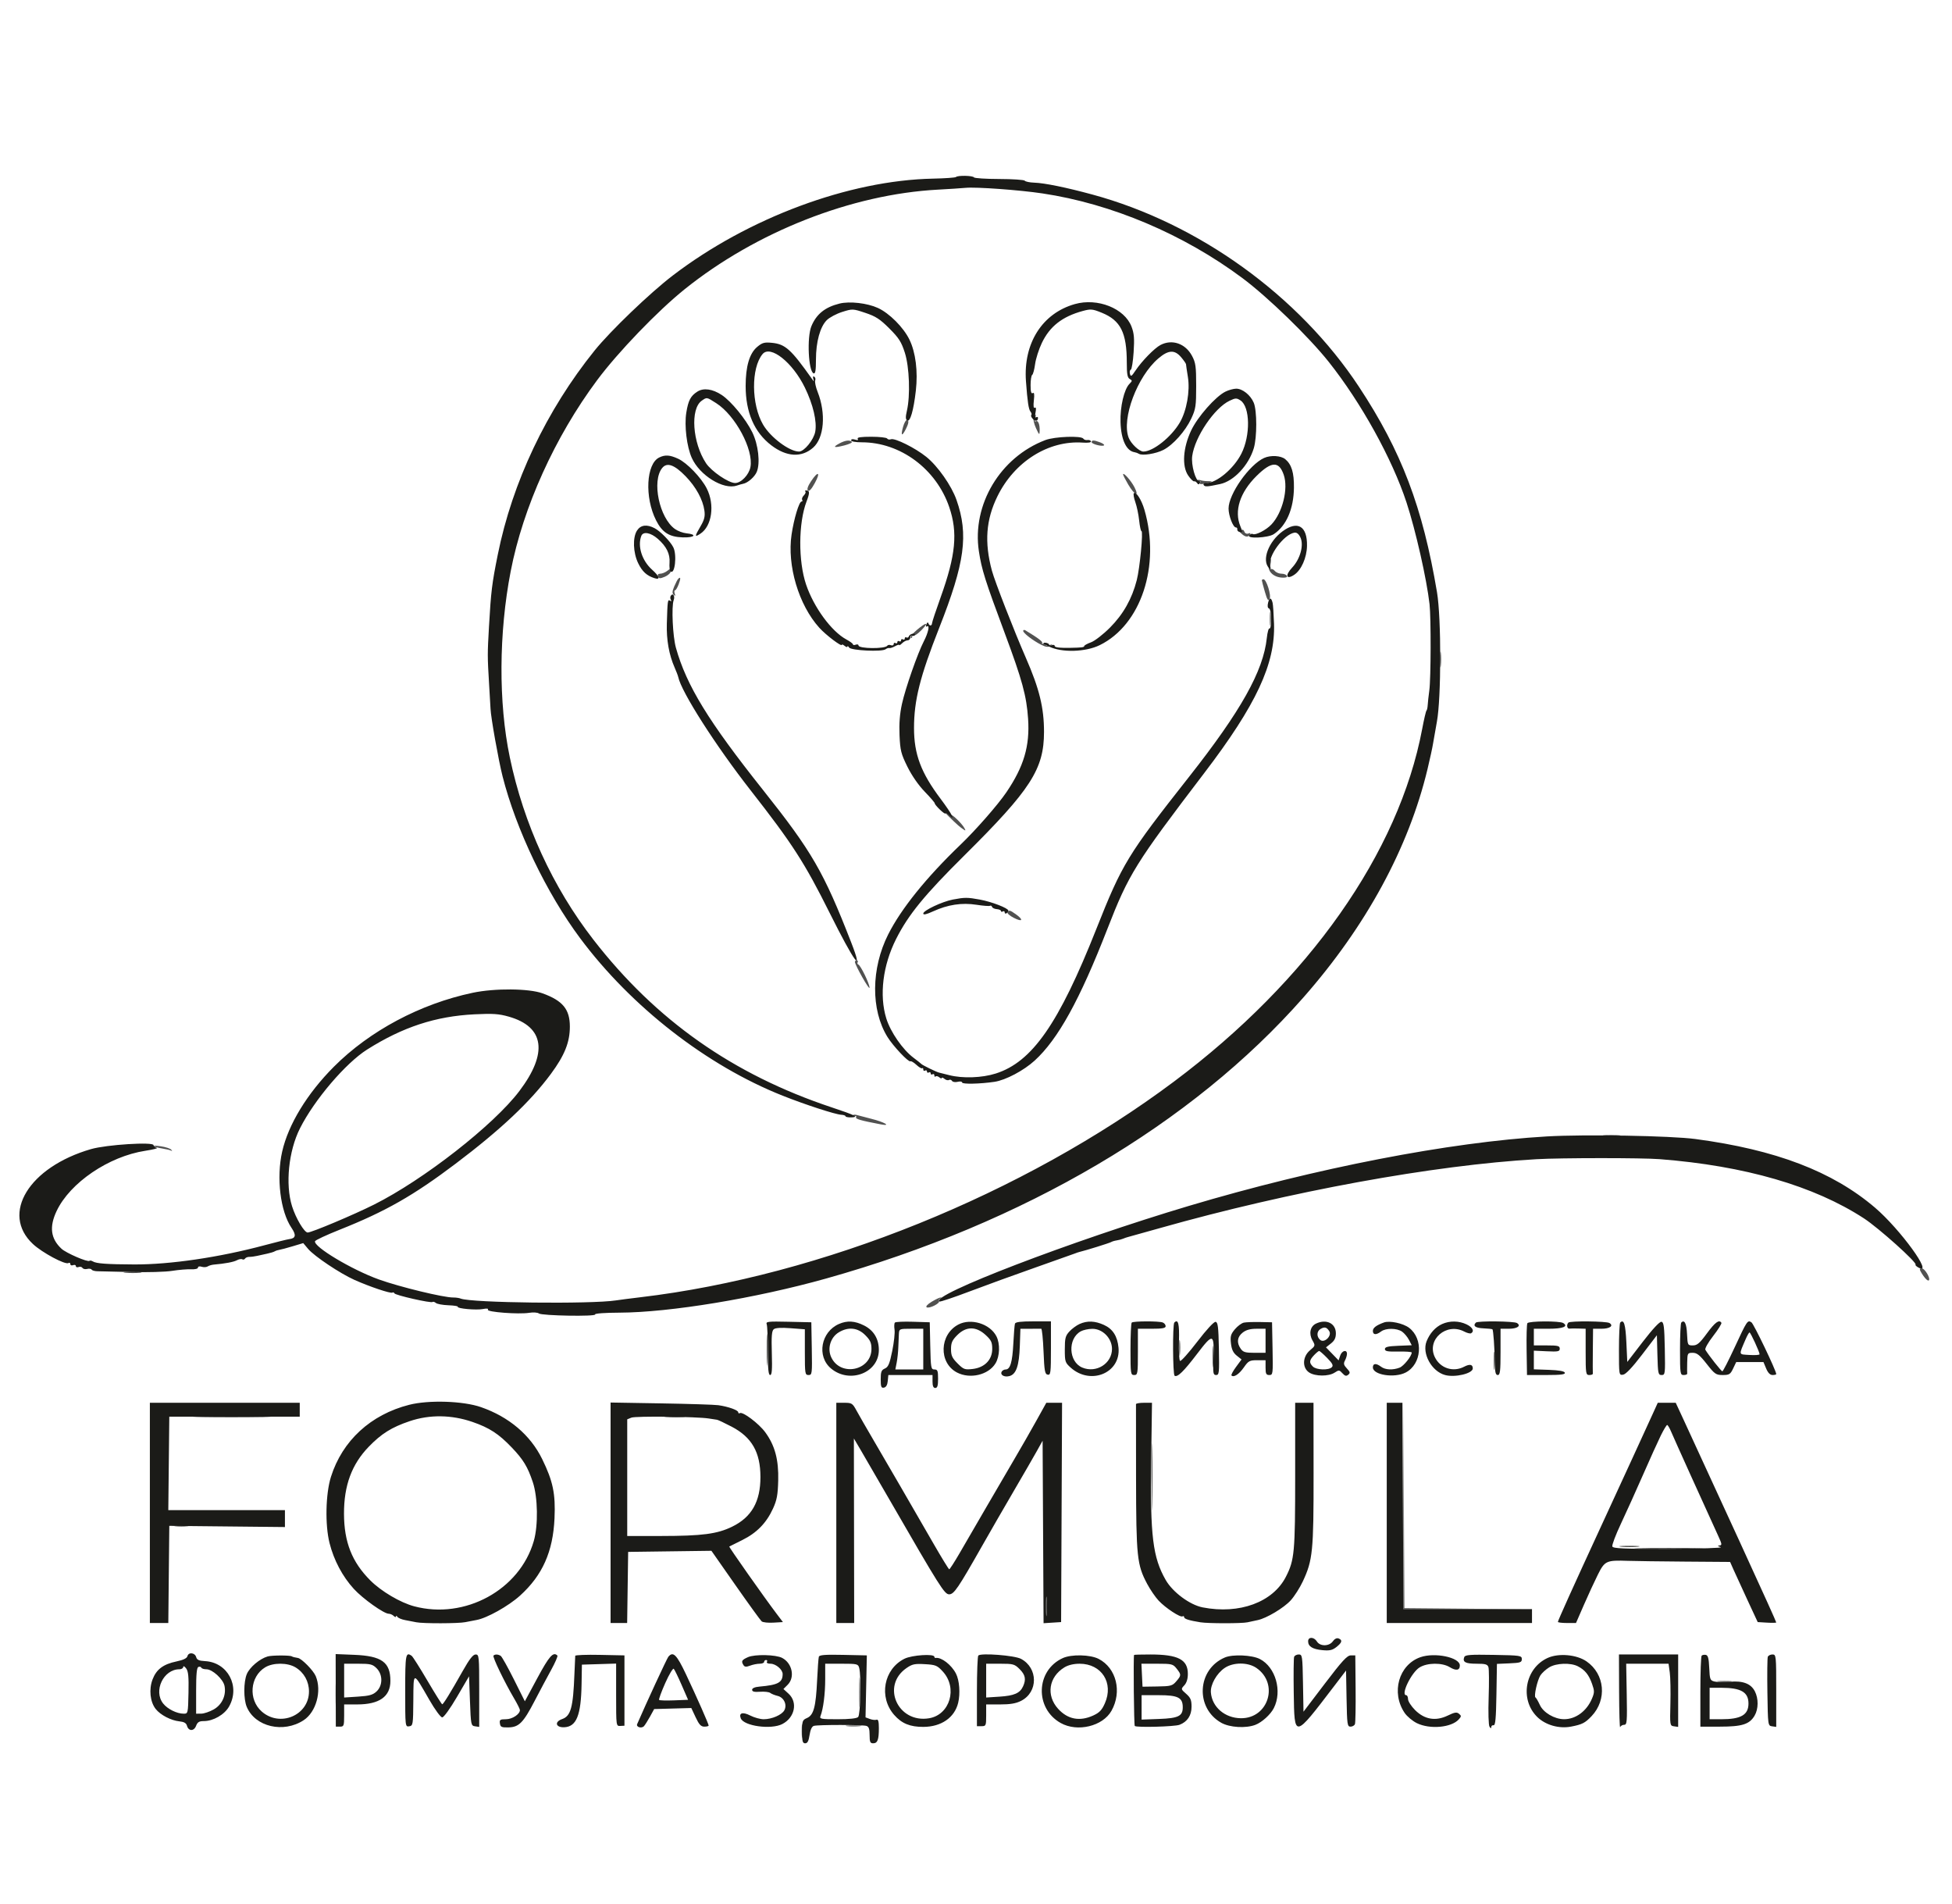 <svg xmlns="http://www.w3.org/2000/svg" width="1055" height="1029" viewBox="0 0 1055 1029" version="1.1"><path d="M 558.606 225.584 C 558.272 226.456, 558.861 229.043, 559.915 231.334 C 561.652 235.111, 561.839 235.251, 561.916 232.832 C 562.027 229.296, 561.032 226.862, 559.788 227.631 C 559.167 228.015, 559.042 227.442, 559.460 226.125 C 560.239 223.673, 559.515 223.215, 558.606 225.584 M 488.074 230.694 C 486.776 235.396, 487.399 236.063, 489.426 232.143 C 491.222 228.669, 491.424 227, 490.047 227 C 489.523 227, 488.635 228.662, 488.074 230.694 M 453.662 239.618 C 449.737 241.745, 450.697 242.125, 456.350 240.683 C 458.979 240.012, 460.801 239.134, 460.398 238.732 C 459.268 237.601, 456.779 237.929, 453.662 239.618 M 590 238.921 C 590 239.984, 595.862 241.471, 596.710 240.623 C 597.022 240.311, 596.061 239.593, 594.574 239.028 C 591.232 237.757, 590 237.728, 590 238.921 M 438.355 260.040 C 436.597 262.696, 436.019 264.419, 436.667 265.067 C 437.315 265.715, 438.591 264.331, 440.389 261.027 C 443.655 255.026, 442.155 254.298, 438.355 260.040 M 607 256.380 C 607 256.760, 608.241 259.192, 609.758 261.785 C 613.147 267.580, 615.964 268.810, 613.131 263.258 C 611.327 259.725, 607 254.870, 607 256.380 M 646.549 259.920 C 646.138 260.585, 646.533 260.733, 647.612 260.319 C 648.766 259.876, 649.094 260.038, 648.614 260.815 C 648.103 261.642, 648.837 261.792, 651.200 261.341 C 655.420 260.537, 656.040 260, 652.748 260 C 651.327 260, 649.497 259.744, 648.683 259.432 C 647.869 259.119, 646.908 259.339, 646.549 259.920 M 669.924 287.280 C 672.519 290.192, 674.440 290.716, 675.605 288.830 C 676.084 288.056, 675.793 287.865, 674.747 288.267 C 673.801 288.630, 672.922 288.239, 672.559 287.294 C 672.226 286.425, 671.667 285.999, 671.318 286.348 C 670.970 286.697, 669.968 286.438, 669.092 285.772 C 668.216 285.106, 668.591 285.784, 669.924 287.280 M 685.684 304.750 C 684.827 309.042, 688.847 312.476, 694.309 312.118 C 696.925 311.947, 695.320 310, 692.563 310 C 691.288 310, 689.689 309.330, 689.009 308.511 C 688.329 307.692, 687.381 307.264, 686.902 307.561 C 686.422 307.857, 686.305 306.727, 686.640 305.050 C 686.976 303.372, 687.021 302, 686.742 302 C 686.462 302, 685.986 303.238, 685.684 304.750 M 360.559 308.532 C 359.491 309.339, 357.818 310, 356.840 310 C 355.690 310, 355.261 310.517, 355.625 311.465 C 356.097 312.696, 356.677 312.730, 359.253 311.678 C 360.940 310.990, 362.433 309.656, 362.572 308.713 C 362.870 306.682, 362.990 306.693, 360.559 308.532 M 366.578 312.750 C 366.163 313.163, 365.178 315.042, 364.389 316.927 C 363.297 319.535, 363.234 320.611, 364.124 321.427 C 364.992 322.223, 365.135 322.048, 364.679 320.750 C 364.340 319.788, 364.400 319, 364.812 319 C 365.224 319, 366.102 317.567, 366.763 315.816 C 367.992 312.560, 367.923 311.414, 366.578 312.750 M 682 313.596 C 682 313.924, 682.728 316.698, 683.619 319.760 C 684.913 324.212, 685.428 324.987, 686.188 323.629 C 687.215 321.793, 684.466 313, 682.864 313 C 682.389 313, 682 313.268, 682 313.596 M 686.310 334.500 C 686.315 337.800, 686.502 339.029, 686.725 337.232 C 686.947 335.435, 686.943 332.735, 686.715 331.232 C 686.486 329.729, 686.304 331.200, 686.310 334.500 M 495.500 340.422 C 493.300 342.287, 491.837 344.156, 492.250 344.573 C 492.663 344.991, 493 344.782, 493 344.108 C 493 343.434, 493.379 343.116, 493.842 343.402 C 494.304 343.688, 496.193 342.365, 498.038 340.461 C 502.335 336.028, 500.711 336.003, 495.500 340.422 M 553 340.890 C 553 342.096, 558.216 346.114, 562.772 348.419 C 565.240 349.667, 566.470 349.808, 567.772 348.989 C 569.217 348.082, 569.111 348.012, 567.125 348.559 C 565.526 349, 564.971 348.856, 565.427 348.119 C 565.867 347.406, 565.474 347.249, 564.302 347.671 C 563.311 348.027, 562.826 347.959, 563.224 347.519 C 563.834 346.845, 561.306 344.906, 554.250 340.638 C 553.563 340.222, 553 340.336, 553 340.890 M 778.328 356.500 C 778.333 360.350, 778.513 361.802, 778.730 359.728 C 778.946 357.653, 778.943 354.503, 778.722 352.728 C 778.501 350.952, 778.324 352.650, 778.328 356.500 M 510 438.329 C 513.575 442.081, 517.790 446.085, 519.366 447.226 C 522.026 449.152, 522.158 449.165, 521.202 447.401 C 519.876 444.953, 514 439.344, 514 440.525 C 514 441.020, 511.637 439.193, 508.750 436.466 C 504.792 432.727, 505.099 433.185, 510 438.329 M 544.524 492.962 C 544.197 493.491, 545.745 494.850, 547.965 495.982 C 552.630 498.362, 553.369 497.111, 549.096 494.068 C 545.805 491.725, 545.355 491.616, 544.524 492.962 M 462.049 519.750 C 462.173 521.627, 469.907 535.297, 469.951 533.717 C 470.008 531.648, 465.167 521.661, 463.866 521.165 C 463.383 520.980, 463.242 520.418, 463.553 519.915 C 463.864 519.412, 463.641 519, 463.059 519 C 462.477 519, 462.022 519.337, 462.049 519.750 M 460.532 602.948 C 460.141 603.581, 460.556 603.724, 461.612 603.319 C 462.659 602.917, 463.083 603.057, 462.699 603.679 C 462.122 604.612, 465.080 605.472, 476 607.546 C 482.024 608.690, 478.072 606.337, 471 604.569 C 467.425 603.675, 463.750 602.713, 462.834 602.431 C 461.918 602.149, 460.882 602.382, 460.532 602.948 M 867.250 613.728 C 869.313 613.944, 872.688 613.944, 874.750 613.728 C 876.813 613.513, 875.125 613.336, 871 613.336 C 866.875 613.336, 865.188 613.513, 867.250 613.728 M 83.058 619.336 C 83.365 619.674, 85.390 620.231, 87.558 620.574 C 89.726 620.917, 91.950 621.444, 92.500 621.746 C 93.167 622.111, 93.167 621.928, 92.500 621.198 C 91.950 620.595, 89.475 619.792, 87 619.412 C 84.525 619.032, 82.751 618.998, 83.058 619.336 M 1037.981 686.917 C 1039.806 690.228, 1041.861 692.472, 1042.492 691.841 C 1043.534 690.799, 1040.278 685.333, 1038.615 685.333 C 1037.539 685.333, 1037.358 685.787, 1037.981 686.917 M 67.776 687.733 C 70.128 687.945, 73.728 687.942, 75.776 687.727 C 77.824 687.512, 75.900 687.339, 71.500 687.343 C 67.100 687.346, 65.424 687.522, 67.776 687.733 M 503.614 703.362 C 501.298 704.764, 500.176 705.990, 500.835 706.398 C 502.222 707.255, 508.259 704.228, 507.526 703.043 C 507.230 702.563, 507.553 701.943, 508.244 701.664 C 508.935 701.386, 509.050 701.125, 508.500 701.084 C 507.950 701.043, 505.751 702.069, 503.614 703.362 M 414.395 729.500 C 414.396 737.200, 414.553 740.218, 414.743 736.206 C 414.934 732.195, 414.932 725.895, 414.741 722.206 C 414.549 718.518, 414.393 721.800, 414.395 729.500 M 637.328 728.500 C 637.333 732.350, 637.513 733.802, 637.730 731.728 C 637.946 729.653, 637.943 726.503, 637.722 724.728 C 637.501 722.952, 637.324 724.650, 637.328 728.500 M 655.360 733 C 655.360 738.225, 655.529 740.362, 655.735 737.750 C 655.941 735.138, 655.941 730.862, 655.735 728.250 C 655.529 725.638, 655.360 727.775, 655.360 733 M 807.343 735.500 C 807.346 739.900, 807.522 741.576, 807.733 739.224 C 807.945 736.872, 807.942 733.272, 807.727 731.224 C 807.512 729.176, 807.339 731.100, 807.343 735.500 M 758.487 813.750 L 758.500 869.500 791 869.521 L 823.500 869.543 791.258 869.258 L 759.017 868.972 758.746 813.486 L 758.475 758 758.487 813.750 M 108.186 765.748 C 117.363 765.913, 132.663 765.913, 142.186 765.749 C 151.709 765.584, 144.200 765.449, 125.500 765.449 C 106.800 765.449, 99.009 765.583, 108.186 765.748 M 360.280 765.736 C 362.909 765.943, 366.959 765.940, 369.280 765.731 C 371.601 765.521, 369.450 765.352, 364.500 765.355 C 359.550 765.358, 357.651 765.530, 360.280 765.736 M 622.442 798 C 622.442 814.225, 622.580 820.862, 622.748 812.750 C 622.916 804.638, 622.916 791.362, 622.748 783.250 C 622.580 775.138, 622.442 781.775, 622.442 798 M 94.750 824.723 C 96.537 824.945, 99.463 824.945, 101.250 824.723 C 103.037 824.502, 101.575 824.320, 98 824.320 C 94.425 824.320, 92.963 824.502, 94.750 824.723 M 886.750 836.748 C 895.138 836.915, 908.862 836.915, 917.250 836.748 C 925.638 836.581, 918.775 836.444, 902 836.444 C 885.225 836.444, 878.362 836.581, 886.750 836.748 M 565.349 868 C 565.349 872.675, 565.522 874.587, 565.732 872.250 C 565.943 869.913, 565.943 866.087, 565.732 863.750 C 565.522 861.413, 565.349 863.325, 565.349 868 M 464.389 914.500 C 464.390 921.650, 464.550 924.444, 464.742 920.708 C 464.935 916.973, 464.934 911.123, 464.739 907.708 C 464.545 904.294, 464.387 907.350, 464.389 914.500 M 181.382 915.500 C 181.384 922.100, 181.546 924.670, 181.741 921.211 C 181.937 917.752, 181.936 912.352, 181.738 909.211 C 181.540 906.070, 181.380 908.900, 181.382 915.500 M 928.750 908.723 C 930.538 908.945, 933.462 908.945, 935.250 908.723 C 937.038 908.502, 935.575 908.320, 932 908.320 C 928.425 908.320, 926.962 908.502, 928.750 908.723 M 433.310 935.500 C 433.315 938.800, 433.502 940.029, 433.725 938.232 C 433.947 936.435, 433.943 933.735, 433.715 932.232 C 433.486 930.729, 433.304 932.200, 433.310 935.500 M 457.728 932.722 C 459.503 932.943, 462.653 932.946, 464.728 932.730 C 466.802 932.513, 465.350 932.333, 461.500 932.328 C 457.650 932.324, 455.952 932.501, 457.728 932.722" stroke="none" fill="#515150" fill-rule="evenodd"/><path d="M 516.691 95.643 C 516.337 95.996, 510.750 96.392, 504.274 96.523 C 458.870 97.439, 404.410 117.706, 363.624 148.863 C 351.274 158.298, 329.948 178.761, 321.358 189.419 C 295.355 221.682, 276.913 260.560, 269.029 299.730 C 265.877 315.394, 265.380 319.452, 264.286 338.500 C 263.432 353.355, 263.434 354.685, 264.331 369.500 C 264.731 376.100, 265.084 382.175, 265.116 383 C 265.297 387.670, 269.410 410.757, 271.601 419.403 C 278.906 448.232, 295.360 482.578, 313.567 507 C 341.184 544.048, 382.057 575.818, 423 592.063 C 435.313 596.948, 451.399 602.179, 454.688 602.368 C 455.959 602.440, 456.999 602.807, 456.999 603.183 C 457 603.559, 458.377 603.827, 460.060 603.779 C 464.351 603.657, 462.437 602.677, 449.500 598.369 C 396.129 580.599, 354.497 551.309, 320.721 507.766 C 298.716 479.398, 283.049 445.229, 275.533 409.212 C 269.371 379.687, 269.550 342.096, 276.012 308.705 C 282.706 274.112, 299.897 236.098, 322.699 205.467 C 334 190.285, 355.416 168.034, 370 156.319 C 408.656 125.270, 460.277 104.970, 506.925 102.475 C 512.741 102.164, 519.454 101.723, 521.842 101.497 C 527.558 100.954, 550.930 102.650, 563.401 104.513 C 600.757 110.094, 639.690 126.572, 671.467 150.251 C 685.236 160.510, 707.405 182.029, 718.187 195.599 C 735.655 217.586, 752.424 247.896, 760.176 271.500 C 765.130 286.583, 771.113 313.003, 772.630 326.500 C 773.459 333.876, 773.376 366.635, 772.511 373 C 772.101 376.025, 771.705 379.625, 771.632 381 C 771.560 382.375, 771.257 383.725, 770.959 384 C 770.662 384.275, 769.628 388.702, 768.661 393.837 C 756.069 460.740, 707.381 529.909, 634.500 584.432 C 553.199 645.254, 443.865 689.427, 346 700.991 C 340.775 701.609, 334.925 702.363, 333 702.667 C 319.664 704.775, 254.693 704.026, 249 701.699 C 248.175 701.362, 246.375 701.099, 245 701.115 C 239.815 701.176, 216.045 695.410, 204.752 691.353 C 190.143 686.105, 169.294 673.619, 170.266 670.702 C 170.461 670.118, 176.443 667.323, 183.560 664.492 C 208.327 654.640, 223.421 646.050, 246.220 628.834 C 270.624 610.405, 286.602 595.349, 297.754 580.271 C 305.150 570.272, 308.002 563.151, 307.993 554.712 C 307.984 545.381, 304.151 540.716, 293.243 536.762 C 285.858 534.084, 267.437 533.931, 255.500 536.448 C 227.191 542.417, 199.826 556.990, 180.444 576.420 C 166.031 590.869, 155.850 607.570, 152.514 622.239 C 149.293 636.402, 151.516 654.587, 157.558 663.490 C 160.228 667.425, 159.861 669.154, 156.266 669.576 C 155.295 669.690, 149.325 671.169, 143 672.864 C 118.514 679.425, 91.950 683.338, 72.500 683.249 C 57.649 683.181, 52.056 682.771, 50.182 681.612 C 49.459 681.165, 48.642 681.025, 48.367 681.300 C 47.490 682.177, 35.727 677.092, 33.222 674.753 C 27.379 669.297, 26.557 662.927, 30.593 654.394 C 37.833 639.091, 58.777 624.863, 78.529 621.830 C 82.913 621.156, 85.712 620.436, 84.750 620.229 C 83.787 620.023, 83 619.378, 83 618.796 C 83 616.905, 57.526 618.510, 49.179 620.927 C 15.667 630.630, 0.254 655.804, 17.785 672.202 C 22.787 676.881, 35.273 683.567, 37.007 682.496 C 37.553 682.158, 38 682.407, 38 683.048 C 38 683.689, 38.675 683.955, 39.500 683.638 C 40.325 683.322, 41 683.547, 41 684.138 C 41 684.730, 41.661 684.960, 42.468 684.651 C 43.275 684.341, 44.226 684.557, 44.581 685.131 C 44.936 685.705, 46.074 685.952, 47.112 685.681 C 48.149 685.410, 49.238 685.576, 49.532 686.051 C 49.825 686.526, 51.288 686.921, 52.783 686.928 C 54.277 686.936, 62.475 687.124, 71 687.347 C 79.525 687.570, 89.425 687.288, 93 686.720 C 96.575 686.152, 101.187 685.768, 103.250 685.868 C 105.403 685.971, 107 685.584, 107 684.957 C 107 684.322, 107.833 684.130, 108.991 684.497 C 110.086 684.845, 111.549 684.766, 112.241 684.321 C 112.933 683.877, 114.400 683.435, 115.500 683.339 C 121.651 682.805, 126.237 681.943, 128.022 680.988 C 129.133 680.394, 130.451 680.161, 130.952 680.470 C 131.452 680.779, 132.127 680.604, 132.451 680.080 C 132.774 679.556, 133.818 679.141, 134.770 679.158 C 135.721 679.174, 137.625 678.928, 139 678.611 C 140.375 678.293, 142.850 677.748, 144.500 677.399 C 146.150 677.050, 147.950 676.493, 148.500 676.161 C 149.050 675.828, 150.175 675.461, 151 675.345 C 151.825 675.229, 155.063 674.365, 158.195 673.425 L 163.891 671.716 166.526 674.848 C 169.850 678.799, 183.811 688.135, 191.583 691.603 C 199.796 695.269, 211.089 699.063, 212.038 698.476 C 212.473 698.207, 212.980 698.379, 213.165 698.858 C 213.558 699.879, 233.040 704.293, 233.800 703.534 C 234.084 703.250, 234.883 703.488, 235.576 704.063 C 236.269 704.638, 239.304 705.196, 242.320 705.304 C 245.337 705.412, 247.635 705.777, 247.427 706.115 C 246.822 707.099, 257.468 708.056, 261.049 707.340 C 263.144 706.921, 264.087 707.050, 263.686 707.698 C 262.899 708.972, 280.304 710.295, 285.958 709.391 C 288.180 709.035, 290.553 709.191, 291.245 709.736 C 292.824 710.982, 322.416 711.482, 321.654 710.249 C 321.340 709.741, 327.013 709.331, 334.801 709.299 C 362.086 709.188, 408.331 701.556, 446.441 690.873 C 553.528 660.857, 644.253 607.440, 704.494 538.937 C 738.375 500.409, 761.332 458.152, 771.552 415.500 C 772.870 410, 774.190 403.925, 774.486 402 C 774.782 400.075, 775.732 394.675, 776.597 390 C 778.977 377.134, 779.013 334.029, 776.654 320 C 768.922 274.007, 757.456 243.831, 734.478 209 C 701.990 159.755, 647.764 120.664, 590.365 105.109 C 576.111 101.247, 564.570 98.889, 559 98.702 C 556.525 98.619, 554.214 98.147, 553.865 97.652 C 553.516 97.158, 547.312 96.741, 540.080 96.724 C 532.847 96.708, 526.694 96.314, 526.406 95.847 C 525.797 94.863, 517.643 94.691, 516.691 95.643 M 453.718 164.041 C 445.901 165.986, 441.276 169.703, 438.548 176.232 C 436.035 182.245, 436.912 200.804, 439.754 201.751 C 440.679 202.060, 441 200.130, 441 194.265 C 441 184.737, 443.231 176.615, 446.840 173.007 C 448.305 171.541, 452.052 169.541, 455.166 168.561 C 460.758 166.802, 460.914 166.808, 467.664 169.052 C 473.299 170.925, 475.580 172.404, 480.650 177.470 C 485.816 182.631, 487.158 184.728, 489.030 190.558 C 491.509 198.279, 492.060 213.744, 490.150 221.975 C 489.374 225.321, 489.413 226.640, 490.306 227.202 C 491.908 228.210, 493.761 221.831, 494.987 211.088 C 496.176 200.670, 494.886 190.398, 491.523 183.500 C 488.299 176.889, 480.700 169.263, 474.500 166.417 C 468.731 163.769, 459.192 162.679, 453.718 164.041 M 580.929 164.308 C 563.288 169.293, 553.005 185.516, 554.501 206 C 555.313 217.109, 555.928 221.209, 556.974 222.469 C 557.529 223.137, 557.708 223.959, 557.372 224.294 C 557.037 224.630, 557.437 225.580, 558.262 226.405 C 559.724 227.866, 561 227.572, 561 225.774 C 561 225.284, 560.557 225.156, 560.015 225.491 C 559.400 225.871, 559.271 224.897, 559.671 222.894 C 560.089 220.803, 559.954 219.910, 559.281 220.326 C 558.603 220.745, 558.428 219.378, 558.772 216.332 C 559.148 212.998, 558.973 211.899, 558.147 212.409 C 557.343 212.906, 557 211.624, 557 208.118 C 557 205.368, 557.391 202.877, 557.868 202.581 C 558.346 202.286, 559.051 199.673, 559.436 196.774 C 559.820 193.875, 561.456 188.736, 563.070 185.353 C 567.378 176.326, 574.147 171.036, 585.230 168.033 C 589.536 166.866, 590.454 166.952, 595.477 168.991 C 605.681 173.132, 609 179.762, 609 196 C 609 202.180, 609.346 204.094, 610.589 204.790 C 612.028 205.595, 612.016 205.841, 610.469 207.388 C 607.548 210.309, 605.333 219.776, 605.608 228.163 C 605.919 237.641, 608.752 243.685, 613.200 244.359 C 613.915 244.468, 614.983 244.859, 615.574 245.228 C 617.379 246.358, 624.714 245.187, 628.761 243.122 C 634.013 240.442, 640.646 232.988, 643.840 226.175 C 646.257 221.018, 646.500 219.404, 646.500 208.500 C 646.500 197.954, 646.226 195.987, 644.240 192.271 C 640.678 185.604, 633.463 183.127, 627.200 186.420 C 623.937 188.135, 617.114 195.117, 613.706 200.227 C 611.581 203.413, 611.148 203.674, 610.717 202.025 C 610.439 200.964, 610.637 199.954, 611.156 199.781 C 611.675 199.608, 612.368 195.324, 612.696 190.261 C 613.175 182.876, 612.949 180.155, 611.557 176.510 C 607.784 166.629, 593.231 160.832, 580.929 164.308 M 409.221 187.467 C 405.064 190.965, 403 197.975, 403 208.592 C 403 222.811, 407.672 233.604, 416.866 240.624 C 425.118 246.925, 433.217 247.382, 439.461 241.900 C 445.432 236.657, 446.514 223.451, 441.925 211.809 C 440.891 209.188, 440.291 206.404, 440.591 205.623 C 440.891 204.841, 440.661 203.908, 440.080 203.549 C 439.427 203.146, 439.228 203.586, 439.559 204.698 C 440.066 206.399, 440.023 206.397, 438.798 204.668 C 427.486 188.698, 424.413 185.938, 417.162 185.242 C 413.092 184.851, 411.951 185.171, 409.221 187.467 M 412.144 191.327 C 405.880 198.874, 406.028 218.547, 412.431 229.472 C 416.489 236.397, 426.655 244, 431.857 244 C 434.629 244, 439.778 237.699, 440.604 233.296 C 441.633 227.813, 439.477 218.610, 435.020 209.451 C 428.372 195.793, 416.345 186.264, 412.144 191.327 M 626.018 193.716 C 614.644 203.452, 606.100 226.243, 609.990 236.473 C 611.228 239.731, 615.748 244, 617.958 244 C 623.204 244, 633.019 236.195, 637.627 228.359 C 641.346 222.035, 643.259 211.325, 642.026 203.727 C 641.470 200.302, 641.012 197.197, 641.008 196.827 C 641.003 196.456, 639.835 194.769, 638.411 193.077 C 634.861 188.857, 631.492 189.031, 626.018 193.716 M 376.904 211.613 C 373.251 213.953, 371.994 216.349, 370.920 223.018 C 369.798 229.981, 371.183 241.393, 373.878 247.394 C 378.140 256.886, 390.989 264.815, 398.192 262.397 C 399.461 261.971, 401.005 261.531, 401.621 261.418 C 404.163 260.957, 407.875 257.715, 409.016 254.961 C 410.980 250.220, 409.852 240.263, 406.599 233.612 C 403.121 226.504, 395.192 216.817, 390.085 213.438 C 385.106 210.143, 380.250 209.471, 376.904 211.613 M 662.322 211.613 C 656.929 214.272, 647.240 225.266, 643.748 232.688 C 639.370 241.992, 638.724 251.879, 642.165 256.925 C 643.449 258.809, 644.900 260.234, 645.388 260.090 C 645.877 259.947, 646.608 260.366, 647.013 261.021 C 647.542 261.877, 647.943 261.901, 648.434 261.107 C 648.810 260.498, 648.679 260, 648.142 260 C 646.156 260, 643.703 251.186, 644.358 246.406 C 645.773 236.078, 656.353 220.433, 664.554 216.542 C 667.773 215.014, 668.347 214.998, 670.448 216.374 C 675.674 219.798, 675.919 235.358, 670.902 245.193 C 666.760 253.311, 657.557 261, 651.981 261 C 650.714 261, 650.150 261.434, 650.559 262.096 C 651.202 263.136, 652.480 263.057, 659.500 261.544 C 666.869 259.956, 674.860 251.438, 677.637 242.212 C 679.413 236.309, 679.404 221.903, 677.621 217.636 C 675.887 213.486, 671.526 209.993, 668.115 210.023 C 666.677 210.035, 664.070 210.751, 662.322 211.613 M 379.251 216.537 C 372.983 220.927, 374.241 239.173, 381.578 250.287 C 384.463 254.659, 393.779 261, 397.316 261 C 400.552 261, 404.803 256.566, 405.590 252.371 C 407.357 242.953, 397.401 224.397, 387.054 217.824 C 381.855 214.521, 382.076 214.558, 379.251 216.537 M 463.566 237.107 C 464.027 237.852, 463.555 237.994, 462.125 237.540 C 460.864 237.140, 460 237.299, 460 237.933 C 460 238.566, 462.353 239, 465.790 239 C 486.600 239, 505.995 253.370, 513.032 274 C 517.739 287.800, 516.576 299.951, 508.357 322.841 C 505.857 329.803, 503.779 336.063, 503.739 336.750 C 503.647 338.343, 502.293 338.378, 501.767 336.801 C 501.521 336.063, 501.108 336.276, 500.695 337.352 C 500.277 338.442, 500.414 338.862, 501.057 338.465 C 502.642 337.485, 501.676 341.948, 499.318 346.500 C 495.960 352.985, 489.351 371.883, 487.492 380.321 C 486.302 385.716, 485.893 390.989, 486.171 397.321 C 486.532 405.535, 486.981 407.322, 490.443 414.323 C 492.811 419.114, 496.447 424.347, 499.822 427.823 C 502.853 430.945, 505.279 433.774, 505.214 434.108 C 505.148 434.443, 506.423 435.989, 508.047 437.545 C 509.671 439.101, 511 439.995, 511 439.532 C 511 439.069, 511.919 439.522, 513.043 440.539 C 515.030 442.338, 515.067 442.338, 514.376 440.538 C 513.986 439.521, 511.280 435.516, 508.363 431.639 C 497.758 417.542, 494 407.536, 494 393.400 C 494 378.442, 497.225 365.606, 507.571 339.386 C 521.497 304.095, 523.553 288.956, 516.972 270.159 C 514.269 262.437, 506.855 251.860, 500.644 246.863 C 494.639 242.032, 483.613 236.551, 481.517 237.355 C 480.718 237.662, 479.798 237.482, 479.473 236.956 C 479.148 236.430, 475.282 236, 470.882 236 C 465.287 236, 463.088 236.333, 463.566 237.107 M 565 237.792 C 540.581 247.062, 525.242 272.709, 529.059 297.886 C 530.554 307.753, 532.449 313.752, 542.990 342 C 552.477 367.423, 554.840 376.094, 555.662 388.484 C 556.635 403.152, 553.351 414.230, 543.909 428.134 C 539.305 434.914, 527.433 448.460, 519.049 456.500 C 500.685 474.110, 487.057 491.020, 480.063 504.875 C 470.762 523.300, 470.596 545.669, 479.651 560.329 C 482.694 565.255, 491.031 574.099, 492.042 573.474 C 492.431 573.234, 493.902 574.107, 495.312 575.414 C 496.723 576.721, 498.129 577.537, 498.438 577.228 C 498.747 576.919, 499 577.218, 499 577.892 C 499 578.566, 499.450 578.840, 500 578.500 C 500.550 578.160, 501 578.385, 501 579 C 501 579.615, 501.450 579.840, 502 579.500 C 502.550 579.160, 503 579.385, 503 580 C 503 580.615, 503.450 580.840, 504 580.500 C 504.550 580.160, 505 580.434, 505 581.108 C 505 581.782, 505.296 582.037, 505.658 581.675 C 506.020 581.313, 506.920 581.519, 507.658 582.131 C 508.396 582.744, 509 582.910, 509 582.500 C 509 582.090, 509.655 582.299, 510.456 582.964 C 511.257 583.628, 512.351 583.901, 512.887 583.570 C 513.423 583.238, 514.167 583.461, 514.540 584.065 C 514.913 584.668, 516.294 584.892, 517.609 584.562 C 518.924 584.232, 520 584.402, 520 584.940 C 520 585.927, 529.755 585.717, 537.500 584.564 C 543.514 583.668, 553.297 578.495, 559.224 573.077 C 571.867 561.518, 583.581 540.307, 598.525 501.913 C 610.062 472.273, 613.596 466.589, 650.886 417.693 C 678.949 380.897, 689.320 358.690, 688.569 337 C 688.388 331.775, 688.049 326.726, 687.816 325.779 C 687.071 322.759, 686.118 322.680, 685.391 325.579 C 684.936 327.393, 685.096 328.532, 685.842 328.781 C 686.531 329.010, 687 331.383, 687 334.642 C 687 337.654, 686.613 339.879, 686.140 339.586 C 685.666 339.294, 685.007 341.630, 684.673 344.777 C 682.787 362.602, 670.674 384.200, 642.545 419.899 C 609.438 461.915, 606.509 466.722, 592.528 502 C 572.237 553.198, 557.865 573.838, 538.155 580.089 C 530.714 582.449, 520.269 582.810, 513 580.959 C 510.525 580.328, 508.050 579.707, 507.500 579.578 C 506.054 579.238, 498.590 575.600, 498 574.947 C 497.725 574.643, 495.808 573.124, 493.740 571.570 C 487.875 567.167, 481.280 557.646, 479.016 550.317 C 475.142 537.775, 477.145 521.579, 484.329 507.364 C 490.961 494.240, 499.652 483.607, 521.217 462.233 C 557.110 426.657, 564.245 415.595, 564.259 395.500 C 564.268 382.447, 561.743 372.133, 554.467 355.500 C 548.057 340.846, 537.653 314.142, 536.092 308.337 C 531.970 293.006, 532.879 280.818, 539.089 268.167 C 548.281 249.439, 566.652 237.880, 585.182 239.166 C 588.101 239.368, 589.862 239.106, 589.647 238.500 C 589.452 237.950, 588.586 237.624, 587.722 237.777 C 586.858 237.929, 585.865 237.591, 585.516 237.027 C 584.478 235.347, 570.019 235.886, 565 237.792 M 356.303 247.197 C 349.222 250.618, 348.308 268.730, 354.589 281.162 C 357.912 287.739, 361.692 290.149, 369.051 290.381 C 375.436 290.582, 377.016 288.760, 370.967 288.171 C 369.108 287.990, 366.332 286.949, 364.798 285.856 C 356.344 279.836, 352.174 259.947, 357.886 252.892 C 360.488 249.679, 364.458 251.075, 370.551 257.347 C 376.163 263.124, 379.923 270.007, 380.722 275.966 C 381.134 279.037, 380.675 280.879, 378.625 284.377 C 375.359 289.949, 375.351 290.472, 378.558 288.370 C 384.806 284.276, 386.420 272.665, 381.957 263.916 C 378.965 258.051, 371.259 250.055, 366.500 247.875 C 362 245.815, 359.507 245.649, 356.303 247.197 M 683.233 247.450 C 675.242 251.040, 664.003 267.012, 664.001 274.782 C 664 278.659, 666.450 285, 667.949 285 C 668.527 285, 668.887 285.503, 668.750 286.117 C 668.612 286.732, 669.245 287.361, 670.156 287.515 C 671.654 287.769, 671.678 287.473, 670.406 284.430 C 666.925 276.098, 670.108 266.126, 679.093 257.216 C 687.156 249.220, 691.254 249.048, 693.833 256.598 C 696.388 264.074, 693.186 276.991, 687.196 283.373 C 684.334 286.423, 678.477 289.413, 677.069 288.543 C 676.606 288.256, 675.764 288.580, 675.198 289.261 C 673.586 291.204, 685.342 290.661, 688.409 288.652 C 695.225 284.185, 699.207 275.020, 699.335 263.500 C 699.424 255.415, 698.069 250.962, 694.655 248.129 C 692.309 246.182, 686.787 245.854, 683.233 247.450 M 435.286 265.619 C 435.626 265.960, 435.247 266.896, 434.443 267.700 C 433.639 268.504, 433.237 269.575, 433.550 270.081 C 433.862 270.586, 433.710 271, 433.211 271 C 431.901 271, 429.091 280.306, 427.820 288.852 C 425.331 305.585, 431.669 326.880, 442.808 339.209 C 446.394 343.179, 455 349.684, 455 348.426 C 455 348.057, 455.675 348.315, 456.500 349 C 457.325 349.685, 458.007 349.852, 458.015 349.372 C 458.024 348.893, 458.429 349.129, 458.915 349.897 C 459.945 351.523, 476.748 352.316, 478.645 350.828 C 479.274 350.334, 480.174 350.041, 480.645 350.177 C 481.115 350.314, 482.512 349.863, 483.750 349.177 C 484.988 348.491, 486 348.203, 486 348.536 C 486 348.870, 486.707 348.436, 487.571 347.571 C 488.436 346.707, 489.786 346, 490.571 346 C 491.357 346, 492 345.298, 492 344.441 C 492 343.584, 492.419 343.141, 492.931 343.457 C 493.443 343.774, 494.120 343.615, 494.436 343.104 C 494.751 342.593, 494.244 342.288, 493.309 342.425 C 492.374 342.562, 491.433 343.201, 491.219 343.844 C 491.005 344.486, 490.418 344.758, 489.915 344.447 C 489.412 344.136, 489 344.385, 489 345 C 489 345.615, 488.550 345.840, 488 345.500 C 487.450 345.160, 487 345.385, 487 346 C 487 346.615, 486.550 346.840, 486 346.500 C 485.450 346.160, 485 346.385, 485 347 C 485 347.615, 484.550 347.840, 484 347.500 C 483.450 347.160, 483 347.407, 483 348.048 C 483 348.689, 482.339 348.960, 481.532 348.651 C 480.725 348.341, 479.833 348.461, 479.550 348.919 C 478.445 350.706, 464 350.566, 464 348.768 C 464 348.228, 463.325 348.045, 462.500 348.362 C 461.675 348.678, 461 348.604, 461 348.196 C 461 347.788, 459.391 346.588, 457.424 345.529 C 449.392 341.204, 439.830 328.167, 435.672 315.873 C 431.384 303.193, 431.494 282.617, 435.913 270.988 C 437.730 266.204, 437.681 265, 435.667 265 C 435.117 265, 434.945 265.279, 435.286 265.619 M 612.812 266.522 C 612.449 266.884, 612.811 269.048, 613.617 271.331 C 614.422 273.613, 615.352 278.073, 615.683 281.240 C 616.014 284.408, 616.573 287, 616.925 287 C 617.970 287, 616.053 307.004, 614.385 313.500 C 611.793 323.599, 607.098 331.914, 599.912 339.129 C 596.278 342.778, 591.668 346.352, 589.655 347.080 C 587.645 347.807, 586 348.714, 586 349.095 C 586 349.773, 584.587 349.954, 578.500 350.055 C 572.429 350.156, 570 349.845, 570 348.965 C 570 348.469, 569.325 348.322, 568.500 348.638 C 567.675 348.955, 567 348.812, 567 348.320 C 567 347.828, 565.987 347.367, 564.750 347.296 C 563.230 347.208, 563.961 347.883, 567 349.375 C 573.838 352.733, 586.666 352.377, 594.352 348.616 C 616.724 337.671, 627.309 305.655, 618.536 275.474 C 616.960 270.056, 613.964 265.369, 612.812 266.522 M 344.307 286.654 C 341.868 290.377, 342.148 298.609, 344.909 304.313 C 347.105 308.848, 349.556 311.097, 353.750 312.423 C 357.106 313.485, 356.520 311.517, 352.364 307.774 C 346.945 302.893, 344.483 295.116, 346.607 289.582 C 347.583 287.038, 351.649 287.753, 355.516 291.148 C 360.232 295.289, 362.204 299.297, 361.861 304.044 C 361.707 306.173, 361.925 308.258, 362.345 308.678 C 364.696 311.029, 366.016 299.850, 363.880 295.684 C 362.234 292.474, 356.898 287.038, 353.800 285.415 C 349.585 283.207, 346.284 283.638, 344.307 286.654 M 693.182 287.098 C 685.580 292.688, 681.843 302.697, 685.799 306.871 C 686.878 308.009, 686.989 307.806, 686.455 305.679 C 685.178 300.591, 693.779 288.855, 699.532 287.835 C 700.797 287.610, 701.874 288.428, 702.795 290.313 C 704.822 294.461, 702.773 302.038, 698.360 306.717 C 694.448 310.865, 695.155 313.439, 699.436 310.634 C 703.291 308.108, 706.278 301.385, 706.397 294.964 C 706.596 284.257, 701.317 281.115, 693.182 287.098 M 362.510 321.984 C 362.165 322.543, 362.203 323.520, 362.595 324.155 C 363.038 324.870, 362.870 325.038, 362.155 324.595 C 360.863 323.797, 360.785 324.349, 360.405 337 C 360.143 345.708, 361.594 353.877, 364.615 360.705 C 365.538 362.792, 366.420 365.111, 366.574 365.859 C 368.228 373.866, 386.741 402.838, 405.642 427 C 428.299 455.963, 434.825 466.081, 448.434 493.349 C 461.727 519.982, 467.063 527.248, 459.978 509.067 C 445.177 471.088, 438.824 460.115, 412.384 426.862 C 382.808 389.666, 371.057 370.480, 365.309 350 C 363.594 343.889, 362.839 327.727, 364.107 324.285 C 364.943 322.018, 363.645 320.147, 362.510 321.984 M 515 486.075 C 509.205 487.177, 499 491.995, 499 493.629 C 499 494.495, 500.677 494.122, 504.356 492.437 C 512.247 488.825, 519.876 487.669, 527.743 488.893 C 531.362 489.457, 534.663 489.709, 535.076 489.453 C 535.490 489.197, 535.987 489.460, 536.179 490.038 C 536.372 490.616, 537.535 491.165, 538.765 491.257 C 539.994 491.350, 541 491.806, 541 492.272 C 541 492.737, 541.450 492.840, 542 492.500 C 542.550 492.160, 543 492.385, 543 493 C 543 493.615, 543.450 493.840, 544 493.500 C 544.550 493.160, 545 492.514, 545 492.064 C 545 490.751, 536.013 487.272, 529.566 486.089 C 522.890 484.864, 521.376 484.862, 515 486.075 M 256.500 548.089 C 235.475 549.122, 217.703 554.946, 198.424 567.122 C 186.815 574.454, 169.918 594.272, 162.142 609.677 C 155.963 621.919, 154.125 639.972, 157.852 651.832 C 159.887 658.309, 164.467 666, 166.289 666 C 168.402 666, 190.960 656.512, 202.116 650.930 C 228.937 637.512, 266.803 607.937, 280.708 589.547 C 296.262 568.975, 294.255 554.837, 275 549.352 C 269.620 547.819, 266.432 547.602, 256.500 548.089 M 835.997 614.076 C 783.314 617.152, 711.150 631.158, 642.500 651.631 C 579.217 670.503, 502.048 700.091, 507.742 703.299 C 508.159 703.534, 515.475 701.082, 524 697.849 C 532.525 694.617, 548.500 688.811, 559.500 684.947 C 570.500 681.083, 580.175 677.646, 581 677.310 C 581.825 676.973, 582.950 676.595, 583.500 676.470 C 586.556 675.774, 599.652 671.692, 600.500 671.172 C 601.050 670.834, 602.400 670.427, 603.500 670.267 C 604.600 670.107, 606.175 669.689, 607 669.337 C 607.825 668.986, 608.950 668.596, 609.500 668.470 C 610.050 668.345, 617.925 666.145, 627 663.580 C 697.098 643.771, 774.676 629.584, 830.424 626.378 C 843.573 625.622, 887.394 625.607, 897 626.355 C 942.995 629.938, 980.487 640.806, 1007.424 658.365 C 1015.397 663.562, 1036.329 682.337, 1035.299 683.368 C 1035.040 683.626, 1035.767 684.340, 1036.914 684.954 C 1045.371 689.480, 1026.983 664.164, 1013.388 652.564 C 990.440 632.984, 959.750 621.256, 916.322 615.473 C 902.968 613.695, 856.402 612.885, 835.997 614.076 M 414.381 715.550 C 414.721 716.437, 415 722.977, 415 730.082 C 415 739.750, 415.315 743, 416.250 743 C 417.199 743, 417.416 740.161, 417.151 731.205 C 416.880 722.070, 417.112 719.152, 418.180 718.265 C 419.098 717.504, 422.143 717.316, 427.280 717.705 L 435 718.289 435 730.644 C 435 742.324, 435.109 743, 436.996 743 C 438.908 743, 438.981 742.405, 438.746 728.750 L 438.500 714.500 426.131 714.218 C 415.091 713.967, 413.828 714.110, 414.381 715.550 M 453.450 715.407 C 443.680 719.662, 441.297 732.865, 449.112 739.441 C 459.182 747.914, 474.976 741.847, 474.992 729.500 C 474.999 723.482, 472.230 718.868, 467.038 716.250 C 462.007 713.713, 457.921 713.459, 453.450 715.407 M 483.690 714.644 C 483.297 715.036, 483.199 716.739, 483.472 718.428 C 483.744 720.118, 483.187 725.325, 482.233 730 C 480.816 736.950, 480.090 738.680, 478.250 739.487 C 476.363 740.315, 476 741.254, 476 745.310 C 476 749.376, 476.279 750.094, 477.750 749.815 C 478.903 749.597, 479.607 748.377, 479.813 746.242 L 480.127 743 492.063 743 L 504 743 504 746.500 C 504 748.944, 504.452 750, 505.500 750 C 506.633 750, 507 748.778, 507 745 C 507 740.692, 506.727 740, 505.030 740 C 503.187 740, 503.042 739.174, 502.780 727.250 L 502.500 714.500 493.452 714.215 C 488.475 714.058, 484.082 714.251, 483.690 714.644 M 518.020 715.691 C 507.697 721.057, 507.215 736.398, 517.206 741.627 C 524.264 745.322, 534.219 742.968, 538.040 736.701 C 540.380 732.865, 540.600 726.060, 538.515 722.029 C 535.044 715.317, 524.821 712.156, 518.020 715.691 M 548.550 715.250 C 548.337 715.938, 547.939 720.845, 547.667 726.155 C 547.158 736.078, 545.984 740, 543.524 740 C 542.751 740, 541.816 740.489, 541.446 741.087 C 540.345 742.869, 542.661 744.302, 545.493 743.591 C 549.223 742.655, 550.815 738.070, 551.186 727.193 L 551.500 718.017 556.750 718.008 C 559.638 718.004, 562.337 717.997, 562.750 717.994 C 563.163 717.990, 563.725 723.498, 564 730.233 C 564.434 740.865, 564.730 742.522, 566.250 742.812 C 567.852 743.118, 568 741.913, 568 728.573 L 568 714 558.469 714 C 551.717 714, 548.824 714.365, 548.550 715.250 M 583.500 715.412 C 581.850 716.145, 579.375 717.964, 578 719.453 C 575.829 721.804, 575.500 723.083, 575.500 729.163 C 575.500 735.782, 575.675 736.321, 578.711 739.033 C 589.485 748.660, 605.771 741.888, 604.527 728.298 C 603.956 722.060, 601.445 718.105, 596.684 715.943 C 591.788 713.721, 587.678 713.555, 583.500 715.412 M 611.667 714.667 C 611.300 715.033, 611 721.558, 611 729.167 C 611 742.333, 611.096 743, 613 743 C 614.893 743, 615 742.333, 615 730.500 L 615 718 622.500 718 C 628.244 718, 630 717.674, 630 716.607 C 630 715.841, 629.288 714.941, 628.418 714.607 C 626.274 713.784, 612.500 713.833, 611.667 714.667 M 634.688 714.646 C 633.697 715.637, 633.838 742.782, 634.837 743.399 C 636.391 744.359, 639.760 741.075, 647.078 731.465 C 655.633 720.232, 656.306 720.430, 655.820 734.039 C 655.533 742.084, 655.682 743.004, 657.277 743.002 C 658.910 743, 659.032 741.842, 658.777 728.762 C 658.549 717.036, 658.235 714.479, 657 714.266 C 656.107 714.112, 652.103 718.441, 647.101 724.971 C 642.482 731.001, 638.296 735.683, 637.799 735.376 C 637.302 735.069, 637.031 730.284, 637.198 724.743 C 637.481 715.311, 636.792 712.541, 634.688 714.646 M 672.284 714.681 C 671.065 714.928, 668.880 716.543, 667.427 718.269 C 665.180 720.939, 664.862 722.082, 665.294 725.920 C 665.665 729.207, 666.510 730.995, 668.409 732.509 L 671.014 734.587 668.028 738.647 C 666.385 740.881, 665.283 742.950, 665.579 743.245 C 666.799 744.466, 669.668 742.604, 672.240 738.922 C 674.741 735.344, 675.377 735, 679.490 735 L 684 735 684 739 C 684 742.351, 684.329 743, 686.027 743 C 687.982 743, 688.045 742.489, 687.777 728.750 L 687.500 714.500 681 714.366 C 677.425 714.292, 673.503 714.434, 672.284 714.681 M 711.228 715.230 C 708.119 716.729, 707.288 720.695, 709.337 724.264 C 710.957 727.087, 710.932 727.186, 707.994 729.659 C 703.925 733.082, 703.716 739.113, 707.579 741.644 C 710.849 743.786, 718.093 743.824, 721.311 741.716 C 723.622 740.202, 723.892 740.223, 725.541 742.046 C 726.907 743.555, 727.614 743.735, 728.685 742.846 C 729.840 741.888, 729.718 741.329, 727.948 739.444 C 726.236 737.622, 726.037 736.799, 726.914 735.160 C 727.511 734.044, 728 732.427, 728 731.566 C 728 729.040, 725.243 729.770, 724.320 732.541 L 723.472 735.083 720.067 731.569 L 716.661 728.055 719.330 725.955 C 721.280 724.421, 722 722.946, 722 720.484 C 722 715.064, 716.818 712.536, 711.228 715.230 M 748 714.600 C 743.826 716.120, 742 717.511, 742 719.169 C 742 721.360, 743.781 721.480, 746.441 719.468 C 748.985 717.544, 754.974 717.593, 757.783 719.561 C 759.009 720.419, 760.685 722.424, 761.509 724.017 L 763.006 726.912 755.753 727.206 C 750.155 727.433, 748.500 727.837, 748.500 728.977 C 748.500 730.157, 749.959 730.426, 755.750 730.315 C 759.737 730.238, 762.998 730.473, 762.996 730.837 C 762.985 732.777, 758.655 738.181, 756.434 739.025 C 752.747 740.427, 748.681 740.226, 746.441 738.532 C 743.763 736.506, 742 736.644, 742 738.879 C 742 742.987, 753.653 744.801, 759.741 741.641 C 768.413 737.139, 769.451 723.496, 761.578 717.492 C 758.370 715.044, 751.055 713.487, 748 714.600 M 779.500 715.412 C 775.806 717.054, 772.739 720.449, 771.019 724.802 C 768.423 731.373, 773.744 741.046, 781.036 743.010 C 786.421 744.460, 796 742.173, 796 739.438 C 796 737.255, 794.371 736.926, 791.354 738.499 C 785.334 741.639, 778.332 739.327, 775.447 733.247 C 770.974 723.822, 781.763 714.499, 791.354 719.501 C 792.924 720.320, 794.611 720.740, 795.104 720.436 C 796.973 719.281, 795.876 717.169, 792.599 715.614 C 788.513 713.675, 783.579 713.599, 779.500 715.412 M 797.667 714.667 C 795.906 716.428, 797.389 717.582, 801.652 717.767 C 804.210 717.879, 806.452 718.119, 806.634 718.300 C 807.105 718.771, 807.778 728.329, 807.898 736.250 C 807.978 741.538, 808.325 743, 809.500 743 C 810.753 743, 811 740.944, 811 730.500 L 811 718 815.441 718 C 820.036 718, 822.287 716.429, 819.878 714.904 C 818.274 713.888, 798.655 713.678, 797.667 714.667 M 825.498 715.003 C 825.157 715.554, 824.973 722.079, 825.088 729.503 L 825.298 743 835.732 743 C 843.634 743, 846.066 742.697, 845.753 741.750 C 845.478 740.919, 842.599 740.403, 837.170 740.210 L 829 739.919 829 734.877 L 829 729.836 836.002 730.168 C 842.132 730.459, 843.004 730.282, 843.002 728.750 C 843 727.250, 841.999 727, 836 727 L 829 727 829 722.500 L 829 718 836.941 718 C 844.709 718, 847.839 716.779, 844.878 714.904 C 842.961 713.689, 826.257 713.775, 825.498 715.003 M 847.667 714.667 C 846.526 715.807, 846.936 718.096, 848.250 717.925 C 848.938 717.836, 851.188 717.816, 853.250 717.882 L 857 718 857 730.500 C 857 742.333, 857.107 743, 859 743 C 860.100 743, 860.947 742.663, 860.882 742.250 C 860.816 741.837, 860.816 736.212, 860.882 729.750 L 861 718 865.441 718 C 870.036 718, 872.287 716.429, 869.878 714.904 C 868.274 713.888, 848.655 713.678, 847.667 714.667 M 875.688 714.646 C 875.309 715.024, 875 721.590, 875 729.236 C 875 743.049, 875.014 743.137, 877.232 742.820 C 878.705 742.609, 882.187 738.933, 887.482 732 L 895.500 721.500 895.784 732.250 C 896.047 742.227, 896.211 743, 898.061 743 C 899.972 743, 900.043 742.411, 899.777 728.762 C 899.547 716.915, 899.243 714.476, 897.968 714.231 C 897.018 714.049, 893.214 718.120, 887.968 724.932 L 879.500 735.926 879 725.293 C 878.540 715.521, 877.656 712.678, 875.688 714.646 M 908.688 714.646 C 908.309 715.024, 908 721.558, 908 729.167 C 908 742.333, 908.096 743, 910 743 C 911.100 743, 911.947 742.663, 911.882 742.250 C 911.816 741.837, 911.816 739.138, 911.882 736.250 C 911.996 731.171, 912.093 731, 914.852 731 C 917.148 731, 918.625 732.171, 922.419 737 C 926.760 742.525, 927.445 743, 931.083 743 C 934.612 743, 935.210 742.628, 936.701 739.500 L 938.370 736 945.736 736 L 953.102 736 954.564 739.500 C 955.540 741.835, 956.688 743, 958.013 743 C 959.106 743, 960 742.766, 960 742.480 C 960 740.665, 947.846 715.316, 946.595 714.522 C 944.495 713.189, 944.263 713.537, 937.441 728.250 C 934.189 735.263, 931.239 741, 930.885 741 C 930.312 741, 923.444 732.300, 921.694 729.358 C 921.321 728.730, 923.228 725.369, 925.932 721.889 C 928.635 718.410, 930.630 715.211, 930.365 714.781 C 929.173 712.854, 926.969 714.464, 922.538 720.500 C 918.610 725.849, 917.264 727, 914.931 727 C 912.156 727, 912.089 726.869, 911.798 720.829 C 911.524 715.149, 910.406 712.927, 908.688 714.646 M 713.750 718.082 C 711.582 719.342, 711.484 722.327, 713.555 724.045 C 715.796 725.905, 719.995 721.801, 718.415 719.296 C 717.046 717.125, 715.906 716.829, 713.750 718.082 M 453.304 719.956 C 448.810 722.697, 447.022 728.727, 449.294 733.489 C 454.360 744.114, 471 740.583, 471 728.884 C 471 725.573, 470.357 724.157, 467.600 721.400 C 463.561 717.361, 458.414 716.841, 453.304 719.956 M 485.826 720.750 C 485.730 722.263, 485.588 725.525, 485.509 728 C 485.430 730.475, 485.038 734.188, 484.638 736.250 L 483.909 740 491.455 740 L 499 740 499 729 L 499 718 492.500 718 C 486.118 718, 485.997 718.050, 485.826 720.750 M 517.400 721.400 C 514.613 724.187, 514 725.557, 514 729 C 514 732.473, 514.611 733.811, 517.527 736.727 C 520.778 739.978, 521.413 740.214, 525.649 739.736 C 532.139 739.005, 536.273 734.794, 536.273 728.913 C 536.273 725.278, 535.731 724.142, 532.651 721.319 C 527.518 716.615, 522.156 716.644, 517.400 721.400 M 584.110 719.396 C 576.958 723.359, 577.508 735.897, 584.969 738.987 C 592.536 742.122, 601 736.788, 601 728.884 C 601 723.147, 595.932 717.984, 590.350 718.035 C 588.232 718.055, 585.425 718.667, 584.110 719.396 M 671.635 720.073 C 668.653 722.418, 668.270 725.512, 670.557 728.777 C 671.868 730.650, 673.049 731, 678.057 731 L 684 731 684 724.500 L 684 718 679.135 718 C 675.727 718, 673.480 718.621, 671.635 720.073 M 943.426 723.750 C 939.689 732.506, 939.506 731.784, 945.560 732.161 C 948.554 732.347, 951.002 732.175, 951.001 731.779 C 950.999 730.537, 946.139 720, 945.568 720 C 945.271 720, 944.307 721.688, 943.426 723.750 M 710.174 732.314 C 707.590 735.066, 707.466 736.323, 709.571 738.429 C 711.426 740.283, 718.078 740.522, 719.804 738.796 C 720.742 737.858, 720.191 736.755, 717.301 733.796 C 715.262 731.708, 713.314 730, 712.971 730 C 712.629 730, 711.370 731.042, 710.174 732.314 M 221.167 759.090 C 200.370 764.371, 185.041 778.474, 178.874 798 C 175.980 807.165, 175.621 823.945, 178.108 833.814 C 180.432 843.037, 185.111 851.866, 191.214 858.544 C 196.103 863.893, 207.493 872, 210.120 872 C 210.934 872, 212.140 872.540, 212.800 873.200 C 213.460 873.860, 214.007 873.973, 214.015 873.450 C 214.024 872.928, 214.361 873.018, 214.765 873.651 C 215.169 874.285, 217.075 875.088, 219 875.436 C 220.925 875.784, 223.625 876.307, 225 876.598 C 228.545 877.347, 247.914 877.302, 251.500 876.535 C 253.150 876.182, 255.850 875.661, 257.500 875.376 C 263.106 874.408, 274.808 867.865, 281.072 862.197 C 293.196 851.225, 298.889 838.454, 299.699 820.408 C 300.295 807.131, 298.881 800.360, 293.011 788.379 C 286.664 775.428, 275.090 765.613, 259.959 760.351 C 250.342 757.006, 231.751 756.402, 221.167 759.090 M 81 817.500 L 81 877 85.983 877 L 90.967 877 91.233 850.750 L 91.500 824.500 122.750 824.823 L 154 825.146 154 820.573 L 154 816 122.483 816 L 90.966 816 91.233 790.750 L 91.500 765.500 126.750 765.500 L 162.001 765.500 162 761.750 L 162 758 121.500 758 L 81 758 81 817.500 M 330 817.432 L 330 877 334.478 877 L 338.957 877 339.228 857.787 L 339.500 838.575 362 838.277 L 384.500 837.978 397.500 856.555 C 404.650 866.772, 411.026 875.577, 411.669 876.121 C 412.312 876.665, 415.157 876.973, 417.993 876.805 L 423.148 876.500 419.735 872 C 413.170 863.342, 393.812 835.857, 394.154 835.679 C 394.344 835.581, 397.522 833.996, 401.217 832.158 C 409.054 828.259, 414.211 822.965, 417.791 815.145 C 419.876 810.590, 420.399 807.779, 420.600 800.025 C 420.892 788.757, 418.822 781.053, 413.588 773.919 C 410.129 769.206, 401.403 762.633, 399.865 763.583 C 399.389 763.877, 399 763.676, 399 763.137 C 399 761.991, 393.569 760.059, 388.228 759.303 C 386.178 759.013, 372.238 758.571, 357.250 758.320 L 330 757.863 330 817.432 M 452 817.500 L 452 877 456.831 877 L 461.662 877 461.581 827.146 L 461.500 777.292 465.103 783.396 C 467.085 786.753, 474.030 798.725, 480.538 810 C 507.992 857.570, 510.468 861.500, 512.983 861.500 C 515.607 861.500, 517.764 858.327, 530.999 835 C 535.211 827.575, 542.869 814.300, 548.016 805.500 C 553.163 796.700, 558.752 787.025, 560.437 784 L 563.500 778.500 563.759 827.804 L 564.019 877.109 568.759 876.804 L 573.500 876.500 573.758 817.250 L 574.016 758 569.758 758.001 L 565.500 758.002 560.086 767.751 C 557.109 773.113, 551.890 782.225, 548.489 788 C 545.088 793.775, 538.128 805.700, 533.023 814.500 C 527.919 823.300, 521.451 834.438, 518.652 839.250 C 515.853 844.063, 513.323 847.989, 513.031 847.975 C 512.739 847.961, 508.944 841.774, 504.597 834.225 C 492.480 813.179, 479.453 790.712, 471.998 778 C 468.289 771.675, 464.214 764.587, 462.943 762.250 C 460.775 758.263, 460.364 758, 456.316 758 L 452 758 452 817.500 M 613.967 758.750 C 613.949 759.163, 613.963 777.043, 614 798.485 C 614.072 841.358, 614.513 845.559, 620.029 855.897 C 621.673 858.979, 624.443 863.022, 626.184 864.883 C 629.942 868.898, 637.936 874.157, 639.146 873.410 C 639.616 873.119, 640 873.323, 640 873.862 C 640 874.787, 642.767 875.652, 648.828 876.620 C 653.065 877.297, 671.222 877.294, 674.250 876.616 C 675.763 876.277, 678.225 875.748, 679.722 875.440 C 684.519 874.454, 693.925 868.825, 697.630 864.724 C 699.607 862.537, 702.531 857.952, 704.130 854.536 C 709.511 843.036, 709.990 838.240, 709.949 796.250 L 709.911 758 704.955 758 L 700 758 700 797.290 C 700 838.927, 699.636 842.914, 694.998 852.004 C 687.972 865.775, 669.874 872.435, 650 868.561 C 643.067 867.210, 633.817 860.354, 630.037 853.764 C 623.048 841.579, 621.620 829.940, 622.177 789.703 L 622.617 758 618.308 758 C 615.939 758, 613.985 758.337, 613.967 758.750 M 749.500 817.500 L 749.500 877 788.750 877 L 828 877 828.001 873.250 L 828.001 869.500 793.251 869.500 L 758.500 869.500 758.242 813.750 L 757.983 758 753.742 758 L 749.500 758 749.500 817.500 M 893.596 763.250 C 890.172 770.806, 875.790 802.098, 864.525 826.500 C 850.433 857.025, 842 875.706, 842 876.396 C 842 876.728, 844.201 877, 846.891 877 L 851.782 877 856.032 867.250 C 858.369 861.888, 861.772 854.517, 863.593 850.870 C 867.340 843.368, 868.150 842.999, 880 843.412 C 883.575 843.537, 897.428 843.720, 910.786 843.820 L 935.071 844 936.953 848.250 C 937.988 850.587, 941.345 857.900, 944.412 864.500 L 949.990 876.500 954.995 876.802 C 957.748 876.969, 960 876.923, 960 876.701 C 960 876.285, 953.511 861.945, 939.999 832.500 C 926.711 803.543, 914.457 776.912, 909.975 767.250 L 905.685 758 900.830 758 L 895.975 758 893.596 763.250 M 221.398 767.943 C 211.653 771.236, 206.158 774.670, 199.297 781.754 C 190.111 791.238, 185.869 802.724, 185.920 817.974 C 185.970 833.288, 190.231 844.069, 200.158 853.997 C 206.051 859.891, 216.382 865.985, 223.854 867.974 C 251.262 875.271, 280.884 859.111, 288.496 832.710 C 290.950 824.198, 290.696 809.010, 287.963 800.860 C 285.183 792.572, 282.807 788.662, 276.598 782.164 C 269.533 774.769, 264.519 771.507, 255.366 768.353 C 244.006 764.438, 232.193 764.296, 221.398 767.943 M 341.250 766.031 L 339 766.936 339 798.468 L 339 830 357.250 829.980 C 379.566 829.956, 387.601 828.905, 395.694 824.954 C 406.228 819.811, 411.006 811.423, 410.994 798.091 C 410.983 784.731, 406.332 776.597, 395.453 770.917 C 391.679 768.946, 388.121 767.263, 387.546 767.177 C 386.971 767.092, 384.925 766.777, 383 766.479 C 376.507 765.473, 343.519 765.119, 341.250 766.031 M 897.588 775.750 C 896.032 778.913, 891.704 788.475, 887.970 797 C 884.237 805.525, 878.868 817.404, 876.041 823.398 C 873.213 829.392, 871.133 834.905, 871.419 835.648 C 871.840 836.746, 877.632 836.981, 902.219 836.900 C 918.954 836.845, 931.382 836.442, 930 836 C 928.356 835.474, 928.095 835.165, 929.237 835.100 C 930.809 835.010, 930.745 834.499, 928.566 829.750 C 921.215 813.728, 904.604 776.967, 903.261 773.750 C 902.401 771.688, 901.409 770, 901.057 770 C 900.705 770, 899.144 772.587, 897.588 775.750 M 876.280 835.736 C 878.909 835.943, 882.959 835.940, 885.280 835.731 C 887.601 835.521, 885.450 835.352, 880.500 835.355 C 875.550 835.358, 873.651 835.530, 876.280 835.736 M 565.349 868 C 565.349 872.675, 565.522 874.587, 565.732 872.250 C 565.943 869.913, 565.943 866.087, 565.732 863.750 C 565.522 861.413, 565.349 863.325, 565.349 868 M 707 886.878 C 707 889.680, 709.419 891.173, 714.773 891.675 C 718.605 892.035, 720.117 891.696, 722.285 889.990 C 725.367 887.566, 725.703 886.207, 723.436 885.337 C 722.482 884.971, 721.290 885.568, 720.380 886.869 C 718.423 889.662, 713.478 889.738, 711.768 887 C 710.171 884.443, 707 884.361, 707 886.878 M 101.316 894.899 C 101.014 896.054, 99.082 896.989, 95.403 897.761 C 88.224 899.267, 84.534 902.035, 82.458 907.471 C 80.403 912.852, 81.116 919.606, 84.145 923.458 C 86.699 926.705, 92.443 929.691, 97.014 930.149 C 99.473 930.395, 100.660 931.086, 101.044 932.494 C 101.873 935.537, 104.827 935.584, 105.972 932.573 C 106.743 930.547, 107.632 930, 110.160 930 C 115.282 930, 121.355 926.493, 123.816 922.114 C 129.963 911.176, 123.076 898.225, 110.775 897.593 C 107.563 897.428, 106.435 896.916, 106.031 895.438 C 105.363 892.999, 101.916 892.605, 101.316 894.899 M 144.685 895.062 C 140.391 896.282, 134.948 900.879, 133.394 904.600 C 131.620 908.844, 131.598 918.102, 133.351 922.298 C 137.866 933.104, 153.198 936.701, 164.129 929.517 C 170.900 925.067, 174.004 913.731, 170.649 905.702 C 169.355 902.604, 162.981 896.136, 160.965 895.875 C 159.646 895.704, 158.053 895.293, 157.750 895.045 C 156.937 894.380, 147.043 894.393, 144.685 895.062 M 181.455 913.393 L 181.500 932.998 183.750 932.999 C 185.833 933, 186 932.556, 186 927 L 186 921 193.032 921 C 205.019 921, 211 916.778, 211 908.315 C 211 898.184, 206.312 894.797, 191.455 894.195 L 181.410 893.788 181.455 913.393 M 219 913.570 C 219 933.008, 219.014 933.137, 221.143 932.820 C 223.209 932.512, 223.291 932.001, 223.393 918.761 C 223.517 902.886, 223.043 902.893, 232.117 918.642 C 235.141 923.890, 238.160 927.988, 239.006 927.992 C 239.871 927.997, 243.278 923.275, 247.006 916.904 L 253.500 905.807 254 919.154 C 254.483 932.059, 254.574 932.511, 256.750 932.820 L 259 933.139 259 913.570 C 259 894.881, 258.913 894, 257.064 894 C 255.672 894, 253.737 896.463, 250.188 902.750 C 243.459 914.670, 239.598 920.941, 239 920.917 C 238.725 920.907, 235.139 915.183, 231.030 908.199 C 226.922 901.214, 223.097 895.169, 222.530 894.765 C 219.265 892.437, 219 893.849, 219 913.570 M 266.716 894.618 C 266.068 895.266, 272.658 908.940, 277.919 917.862 C 279.613 920.736, 281 923.518, 281 924.044 C 281 926.288, 276.858 929, 273.430 929 C 270.301 929, 269.900 929.277, 270.180 931.250 C 270.457 933.198, 271.072 933.488, 274.762 933.413 C 280.462 933.296, 282.812 930.925, 288.967 919.081 C 291.706 913.812, 295.722 906.276, 297.893 902.336 C 300.063 898.396, 301.575 894.909, 301.253 894.586 C 299.036 892.369, 296.854 894.812, 290.479 906.650 L 283.666 919.299 277.709 907.400 C 274.433 900.855, 271.246 895.169, 270.626 894.765 C 269.239 893.860, 267.537 893.796, 266.716 894.618 M 310.901 894.721 C 310.847 895.149, 310.649 899.550, 310.461 904.500 C 309.771 922.693, 308.518 927.275, 303.784 928.925 C 299.485 930.424, 300.361 933.561, 305.014 933.328 C 311.575 932.999, 314.037 926.865, 314.320 910.133 L 314.500 899.500 323.750 899.212 L 333 898.925 333 915.826 C 333 932.720, 333.001 932.727, 335.250 932.613 L 337.500 932.500 337.500 913.500 L 337.500 894.500 324.250 894.221 C 316.962 894.068, 310.956 894.293, 310.901 894.721 M 361.210 895.250 C 360.435 896.187, 349.165 920.527, 344.370 931.621 C 343.671 933.237, 346.783 934.159, 348.068 932.716 C 348.663 932.047, 350.142 929.700, 351.355 927.500 L 353.559 923.500 363.593 923.217 L 373.627 922.934 375.985 927.967 C 377.825 931.896, 378.853 933, 380.671 933 C 381.952 933, 383 932.735, 383 932.412 C 383 931.546, 376.597 917.058, 370.773 904.750 C 365.697 894.020, 363.793 892.129, 361.210 895.250 M 404.250 895.452 C 400.861 896.966, 400.486 897.642, 401.848 899.789 C 402.465 900.760, 403.339 900.822, 405.398 900.039 C 406.901 899.467, 409.226 899, 410.565 899 C 411.904 899, 413 898.550, 413 898 C 413 897.450, 413.477 897, 414.059 897 C 414.641 897, 414.840 897.450, 414.500 898 C 414.149 898.567, 414.990 899, 416.441 899 C 419.288 899, 423 902.150, 423 904.566 C 423 909.140, 420.538 910.478, 410.500 911.361 C 407.945 911.586, 406.500 912.210, 406.500 913.087 C 406.500 914.087, 407.670 914.376, 410.801 914.150 C 413.166 913.979, 415.641 914.264, 416.301 914.782 C 416.960 915.300, 418.753 916.024, 420.285 916.390 C 423.675 917.200, 425.525 921.150, 423.920 924.150 C 422.582 926.649, 417.164 929, 412.744 929 C 410.917 929, 407.661 928.102, 405.508 927.004 C 401.413 924.916, 399.226 925.542, 400.353 928.478 C 401.969 932.688, 416.751 934.731, 422.834 931.586 C 429.577 928.099, 431.279 919.858, 426.214 915.217 L 423.427 912.664 425.714 910.377 C 429.744 906.347, 428.217 898.792, 422.785 895.885 C 419.376 894.060, 407.963 893.794, 404.250 895.452 M 442.561 895.220 C 442.341 895.924, 441.920 901.675, 441.624 908 C 440.956 922.304, 439.763 926.761, 436.182 928.327 C 433.684 929.420, 433.500 929.929, 433.500 935.752 C 433.500 940.954, 433.784 942.003, 435.189 942.002 C 436.421 942, 437.058 940.793, 437.547 937.533 C 437.978 934.659, 438.803 932.895, 439.859 932.587 C 442.127 931.926, 466.097 931.934, 468.250 932.596 C 469.572 933.003, 470 934.218, 470 937.567 C 470 941.250, 470.320 942, 471.893 942 C 474.288 942, 475 940.123, 475 933.811 C 475 930.204, 474.647 928.920, 473.750 929.262 C 473.063 929.523, 471.441 929.343, 470.146 928.862 L 467.792 927.987 468.146 911.244 L 468.500 894.500 455.730 894.220 C 446.033 894.007, 442.864 894.248, 442.561 895.220 M 488.865 896.297 C 477.604 901.868, 474.814 917.024, 483.276 926.662 C 487.371 931.325, 491.874 933.167, 499.097 933.133 C 508.754 933.086, 515.940 928.105, 517.867 920.119 C 519.085 915.074, 518.540 907.944, 516.658 904.306 C 514.217 899.584, 508.799 895.400, 505.750 895.882 C 505.337 895.947, 504.999 895.663, 504.998 895.250 C 504.993 893.514, 492.904 894.298, 488.865 896.297 M 528.750 894.568 C 528.337 894.989, 528 903.752, 528 914.042 L 528 932.750 530.500 932.750 C 532.883 932.750, 533 932.475, 533 926.875 L 533 921 540.540 921 C 546.042 921, 549.113 920.473, 551.902 919.050 C 561.165 914.324, 561.103 901.278, 551.794 896.355 C 548.305 894.509, 530.185 893.104, 528.750 894.568 M 574.414 895.955 C 559.821 902.596, 559.147 923.094, 573.262 931.027 C 582.290 936.101, 596.006 932.811, 600.720 924.441 C 606.531 914.124, 603.380 901.350, 593.800 896.397 C 589.260 894.049, 579.110 893.818, 574.414 895.955 M 612.928 894.250 C 612.496 895.749, 612.856 932.189, 613.307 932.641 C 614.226 933.559, 634.826 933.017, 637.489 932.004 C 641.728 930.392, 644 926.979, 644 922.221 C 644 918.613, 643.476 917.359, 641.093 915.268 C 638.219 912.747, 638.208 912.693, 640.093 910.670 C 641.330 909.342, 642 907.174, 642 904.500 C 642 896.737, 636.748 894.015, 621.750 894.006 C 616.938 894.003, 612.968 894.112, 612.928 894.250 M 662.007 895.626 C 646.986 901.997, 645.842 922.923, 660.078 930.924 C 664.627 933.481, 673.340 934, 678.500 932.023 C 682.070 930.654, 686.680 926.476, 688.456 923 C 693.124 913.861, 689.447 900.868, 680.949 896.474 C 676.702 894.277, 666.286 893.811, 662.007 895.626 M 699.445 895.284 C 699.174 895.990, 699.075 904.652, 699.226 914.534 C 699.608 939.574, 699.279 939.625, 721.074 911.086 L 727.500 902.671 727.776 917.836 C 728.032 931.875, 728.191 933, 729.919 933 C 730.946 933, 732.022 932.385, 732.310 931.633 C 732.599 930.882, 732.760 922.219, 732.667 912.383 L 732.500 894.500 730.069 894.500 C 728.109 894.500, 725.402 897.441, 716.069 909.712 L 704.500 924.923 704.225 909.462 C 703.962 894.743, 703.853 894, 701.943 894 C 700.840 894, 699.716 894.578, 699.445 895.284 M 767.684 895.476 C 755.992 899.562, 751.731 914.593, 759.155 925.564 C 760.445 927.470, 763.437 929.975, 765.804 931.130 C 772.832 934.560, 784.407 933.523, 788.404 929.106 C 789.862 927.495, 789.879 927.144, 788.551 926.042 C 787.332 925.031, 786.195 925.211, 782.487 927.006 C 775.939 930.176, 769.928 929.164, 764.790 924.025 C 762.705 921.941, 761 919.282, 761 918.118 C 761 916.953, 760.550 916, 760 916 C 756.862 916, 762.813 903.695, 767.263 900.981 C 771.472 898.415, 779.413 898.344, 783.500 900.837 C 786.979 902.959, 789 902.630, 789 899.942 C 789 895.565, 775.516 892.739, 767.684 895.476 M 791.390 895.426 C 790.365 898.096, 792.035 899, 797.992 899 C 802.865 899, 803.967 899.321, 804.463 900.883 C 804.791 901.918, 804.842 909.238, 804.576 917.148 C 804.301 925.319, 804.497 932.172, 805.031 933.015 C 805.660 934.011, 805.974 934.089, 805.985 933.250 C 805.993 932.563, 806.563 932.113, 807.250 932.250 C 808.202 932.440, 808.565 928.511, 808.774 915.795 L 809.048 899.090 815.774 898.795 C 821.735 898.534, 822.500 898.273, 822.500 896.500 C 822.500 894.599, 821.741 894.486, 807.229 894.224 C 794.499 893.994, 791.863 894.194, 791.390 895.426 M 836.459 895.879 C 824.278 901.414, 821.241 918.174, 830.704 927.637 C 835.169 932.102, 842.496 934.233, 849.084 932.984 C 855.073 931.848, 856.685 931.029, 860.197 927.336 C 868.650 918.447, 867.388 904.607, 857.500 897.754 C 852.141 894.040, 842.413 893.173, 836.459 895.879 M 875.079 914.250 C 875.122 925.388, 875.385 933.938, 875.662 933.250 C 875.940 932.563, 876.917 932.001, 877.833 932.001 C 879.334 932.003, 879.470 930.355, 879.203 915.501 L 878.907 899 890.360 899 L 901.812 899 902.463 903.750 C 902.821 906.362, 902.976 913.900, 902.807 920.500 C 902.505 932.289, 902.540 932.506, 904.750 932.820 L 907 933.139 907 913.570 L 907 894 891 894 L 875 894 875.079 914.250 M 919.701 894.632 C 919.316 895.018, 919 903.808, 919 914.167 L 919 933 929.599 933 C 941.550 933, 945.544 931.735, 948.294 927.080 C 950.424 923.474, 950.484 917.837, 948.435 913.875 C 946.304 909.753, 941.954 908.103, 934.902 908.743 C 931.754 909.028, 928.034 908.974, 926.635 908.623 C 924.265 908.029, 924.071 907.523, 923.796 901.253 C 923.571 896.127, 923.130 894.450, 921.951 894.226 C 921.099 894.064, 920.087 894.246, 919.701 894.632 M 955.445 895.284 C 955.174 895.990, 955.075 904.652, 955.226 914.534 C 955.497 932.310, 955.524 932.503, 957.750 932.820 L 960 933.139 960 913.570 C 960 894.566, 959.941 894, 957.969 894 C 956.851 894, 955.716 894.578, 955.445 895.284 M 143.299 900.960 C 135.064 905.980, 134.115 918.382, 141.472 924.841 C 151.347 933.512, 166.993 926.865, 166.993 914 C 166.993 908.584, 164.317 903.773, 159.759 900.995 C 155.427 898.353, 147.600 898.337, 143.299 900.960 M 186 908.132 L 186 917.263 193.528 916.780 C 199.619 916.389, 201.527 915.854, 203.528 913.974 C 206.937 910.771, 206.945 904.854, 203.545 901.455 C 201.373 899.282, 200.223 899, 193.545 899 L 186 899 186 908.132 M 446 907.364 C 446 915.268, 444.968 923.352, 443.462 927.250 C 442.846 928.844, 443.667 929, 452.693 929 C 459.065 929, 463.028 928.572, 463.800 927.800 C 465.066 926.534, 465.516 905.529, 464.370 901.250 C 463.802 899.131, 463.250 899, 454.883 899 L 446 899 446 907.364 M 489.893 901.374 C 476.076 910.964, 485.305 931.321, 502.178 928.470 C 513.449 926.566, 517.687 912.086, 509.567 903.225 C 506.535 899.916, 505.717 899.580, 499.878 899.241 C 494.352 898.920, 493.018 899.205, 489.893 901.374 M 533 908.132 L 533 917.263 540.250 916.797 C 548.109 916.292, 551.263 914.914, 552.929 911.257 C 554.664 907.449, 554.183 905.030, 551.077 901.923 C 548.361 899.207, 547.618 899, 540.577 899 L 533 899 533 908.132 M 575.304 900.956 C 566.799 906.142, 565.279 916.111, 571.886 923.373 C 577.066 929.066, 583.522 930.308, 590.793 927.008 C 594.201 925.461, 595.513 924.095, 597.155 920.382 C 602.021 909.381, 595.394 899.007, 583.500 899.007 C 580.304 899.007, 577.347 899.711, 575.304 900.956 M 617.202 905.208 L 617.500 911.416 625.477 911.295 C 632.786 911.184, 633.644 910.953, 635.727 908.531 C 638.511 905.295, 638.521 904.932, 635.927 901.635 C 633.980 899.159, 633.344 899, 625.380 899 L 616.905 899 617.202 905.208 M 661.913 901.280 C 657.563 904.211, 654.114 910.339, 654.447 914.542 C 655.073 922.429, 662.003 928.371, 670.670 928.452 C 685.595 928.591, 691.380 909.700, 679.001 901.250 C 674.434 898.133, 666.562 898.147, 661.913 901.280 M 837.304 900.956 C 835.547 902.028, 833.411 903.970, 832.558 905.271 C 830.879 907.834, 828.885 916.743, 829.886 917.212 C 830.224 917.370, 831.292 919.211, 832.259 921.303 C 834.169 925.433, 840.116 928.937, 845.282 928.978 C 851.607 929.028, 857.590 924.619, 860.434 917.811 C 861.801 914.540, 861.804 913.695, 860.456 909.875 C 858.723 904.962, 856.638 902.381, 852.802 900.398 C 848.857 898.357, 841.108 898.637, 837.304 900.956 M 99.032 900.750 C 99.014 901.438, 98.078 902, 96.950 902 C 88.347 902, 82.804 913.667, 88.168 920.486 C 90.535 923.495, 95.585 926, 99.286 926 C 101.600 926, 101.640 925.826, 101.872 914.750 C 102.057 905.946, 101.777 903.065, 100.586 901.500 C 99.745 900.396, 99.049 900.060, 99.032 900.750 M 107.250 900.733 C 106.340 901.049, 106 904.548, 106 913.583 L 106 926 108.750 925.984 C 110.263 925.975, 113.300 924.949, 115.500 923.704 C 120.017 921.148, 122.361 916.054, 121.348 910.991 C 120.615 907.327, 114.810 902, 111.549 902 C 110.239 902, 109.017 901.617, 108.833 901.150 C 108.650 900.683, 107.938 900.495, 107.250 900.733 M 359.530 909.497 C 357.434 914.202, 355.952 918.285, 356.237 918.570 C 356.522 918.855, 360.161 918.956, 364.324 918.794 L 371.892 918.500 368.420 910.525 C 366.511 906.138, 364.587 902.187, 364.146 901.746 C 363.704 901.304, 361.627 904.792, 359.530 909.497 M 924 920.500 L 924 929 930.351 929 C 940.945 929, 945 926.647, 945 920.500 C 945 914.353, 940.945 912, 930.351 912 L 924 912 924 920.500 M 617 922.597 L 617 929.193 626.466 928.847 C 636.877 928.465, 639.250 927.298, 639.250 922.556 C 639.250 917.300, 636.691 916, 626.345 916 L 617 916 617 922.597" stroke="none" fill="#1b1b18" fill-rule="evenodd"/></svg>